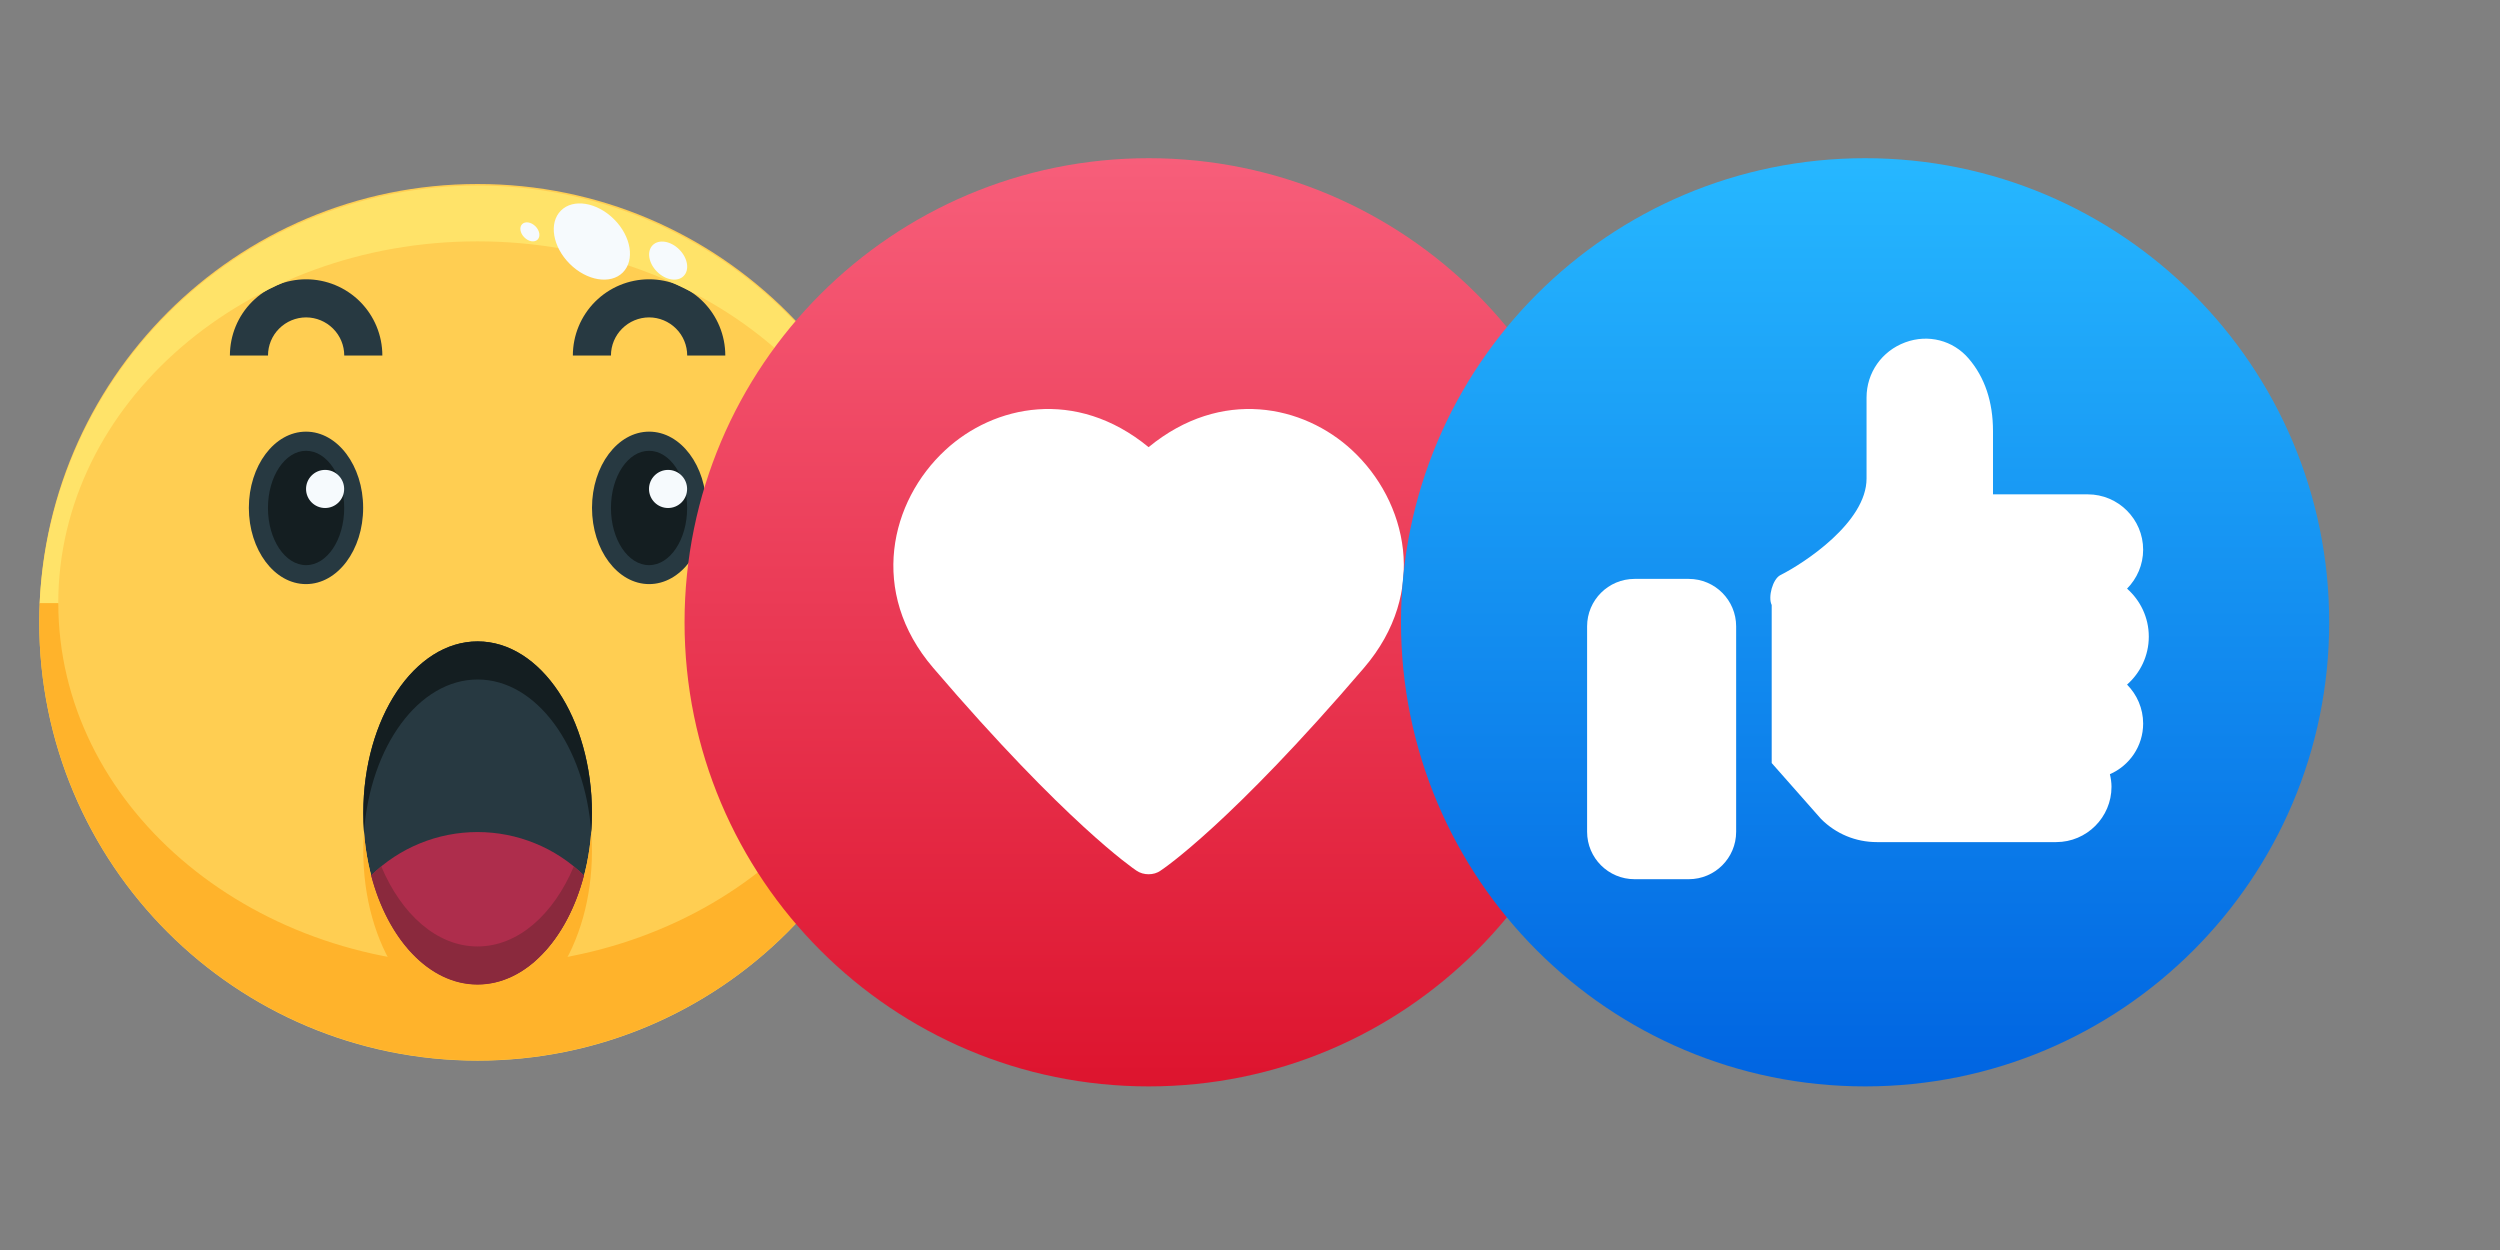 <svg width="50" height="25" viewBox="0 0 50 25" fill="none" xmlns="http://www.w3.org/2000/svg">
<rect x="0" y="0" width="50" height="25" fill="#808080" stroke="none"/>
<g clip-path="url(#clip0_128_1627)">
<path d="M9.552 21.213C14.393 21.213 18.318 17.288 18.318 12.446C18.318 7.605 14.393 3.68 9.552 3.68C4.71 3.68 0.785 7.605 0.785 12.446C0.785 17.288 4.71 21.213 9.552 21.213Z" fill="#FFCE52"/>
<path d="M12.983 11.682C13.615 11.682 14.127 10.999 14.127 10.157C14.127 9.315 13.615 8.633 12.983 8.633C12.352 8.633 11.84 9.315 11.84 10.157C11.84 10.999 12.352 11.682 12.983 11.682Z" fill="#273941"/>
<path d="M6.12 11.682C6.752 11.682 7.263 10.999 7.263 10.157C7.263 9.315 6.752 8.633 6.12 8.633C5.489 8.633 4.977 9.315 4.977 10.157C4.977 10.999 5.489 11.682 6.12 11.682Z" fill="#273941"/>
<path d="M12.981 11.303C13.402 11.303 13.743 10.791 13.743 10.159C13.743 9.528 13.402 9.016 12.981 9.016C12.56 9.016 12.219 9.528 12.219 10.159C12.219 10.791 12.56 11.303 12.981 11.303Z" fill="#141E21"/>
<path d="M6.122 11.303C6.543 11.303 6.884 10.791 6.884 10.159C6.884 9.528 6.543 9.016 6.122 9.016C5.701 9.016 5.359 9.528 5.359 10.159C5.359 10.791 5.701 11.303 6.122 11.303Z" fill="#141E21"/>
<path d="M13.361 10.16C13.572 10.16 13.742 9.99 13.742 9.779C13.742 9.569 13.572 9.398 13.361 9.398C13.151 9.398 12.98 9.569 12.98 9.779C12.98 9.99 13.151 10.16 13.361 10.16Z" fill="#F6FAFD"/>
<path d="M6.502 10.16C6.712 10.16 6.883 9.99 6.883 9.779C6.883 9.569 6.712 9.398 6.502 9.398C6.292 9.398 6.121 9.569 6.121 9.779C6.121 9.99 6.292 10.16 6.502 10.16Z" fill="#F6FAFD"/>
<path d="M14.506 7.111H13.744C13.744 6.908 13.664 6.714 13.521 6.572C13.378 6.429 13.184 6.348 12.982 6.348C12.78 6.348 12.586 6.429 12.443 6.572C12.3 6.714 12.219 6.908 12.219 7.111H11.457C11.457 6.706 11.618 6.318 11.904 6.032C12.19 5.747 12.577 5.586 12.982 5.586C13.386 5.586 13.774 5.747 14.06 6.032C14.346 6.318 14.506 6.706 14.506 7.111Z" fill="#273941"/>
<path d="M7.647 7.111H6.885C6.885 6.908 6.804 6.714 6.661 6.572C6.518 6.429 6.324 6.348 6.122 6.348C5.92 6.348 5.726 6.429 5.583 6.572C5.44 6.714 5.36 6.908 5.36 7.111H4.598C4.598 6.706 4.758 6.318 5.044 6.032C5.33 5.747 5.718 5.586 6.122 5.586C6.527 5.586 6.914 5.747 7.2 6.032C7.486 6.318 7.647 6.706 7.647 7.111Z" fill="#273941"/>
<path d="M9.55 4.827C14.181 4.827 17.935 8.069 17.935 12.069H18.307C18.202 9.817 17.233 7.692 15.603 6.136C13.972 4.579 11.804 3.711 9.55 3.711C7.296 3.711 5.128 4.579 3.497 6.136C1.867 7.692 0.898 9.817 0.793 12.069H1.165C1.165 8.069 4.919 4.827 9.55 4.827Z" fill="#FFE369"/>
<path d="M17.937 12.062C17.937 16.062 14.183 19.304 9.552 19.304C4.921 19.304 1.166 16.062 1.166 12.062H0.795C0.789 12.189 0.785 12.316 0.785 12.444C0.785 14.769 1.709 16.998 3.353 18.642C4.997 20.287 7.227 21.21 9.552 21.21C11.877 21.21 14.107 20.287 15.751 18.642C17.395 16.998 18.318 14.769 18.318 12.444C18.318 12.316 18.314 12.189 18.309 12.062H17.937Z" fill="#FFB32B"/>
<path d="M13.672 5.521C13.795 5.398 13.756 5.161 13.585 4.99C13.415 4.819 13.177 4.78 13.054 4.903C12.931 5.026 12.97 5.263 13.141 5.434C13.312 5.605 13.55 5.644 13.672 5.521Z" fill="#F6FAFD"/>
<path d="M10.752 4.792C10.814 4.73 10.794 4.611 10.709 4.526C10.624 4.441 10.505 4.421 10.443 4.483C10.382 4.544 10.401 4.663 10.487 4.748C10.572 4.834 10.691 4.853 10.752 4.792Z" fill="#F6FAFD"/>
<path d="M12.456 5.45C12.702 5.204 12.624 4.728 12.282 4.386C11.94 4.044 11.464 3.966 11.218 4.212C10.973 4.457 11.051 4.933 11.393 5.275C11.734 5.617 12.211 5.695 12.456 5.45Z" fill="#F6FAFD"/>
<path d="M9.553 19.689C10.816 19.689 11.839 18.153 11.839 16.259C11.839 14.364 10.816 12.828 9.553 12.828C8.29 12.828 7.266 14.364 7.266 16.259C7.266 18.153 8.29 19.689 9.553 19.689Z" fill="#273941"/>
<path d="M9.55 19.69C10.519 19.69 11.345 18.785 11.679 17.509C11.11 16.952 10.346 16.641 9.55 16.641C8.755 16.641 7.991 16.952 7.422 17.509C7.755 18.785 8.581 19.69 9.55 19.69Z" fill="#AE2D4C"/>
<path d="M9.553 19.69C8.376 19.69 7.407 18.356 7.28 16.641C7.271 16.766 7.266 16.893 7.266 17.022C7.266 18.916 8.289 20.452 9.553 20.452C10.816 20.452 11.839 18.916 11.839 17.022C11.839 16.893 11.834 16.766 11.825 16.641C11.698 18.356 10.729 19.69 9.553 19.69Z" fill="#FFB32B"/>
<path d="M9.553 13.59C10.729 13.59 11.698 14.925 11.825 16.64C11.834 16.514 11.839 16.387 11.839 16.259C11.839 14.364 10.816 12.828 9.553 12.828C8.289 12.828 7.266 14.364 7.266 16.259C7.266 16.387 7.271 16.514 7.28 16.64C7.407 14.925 8.376 13.59 9.553 13.59Z" fill="#141E21"/>
<path d="M9.55 18.929C8.738 18.929 8.03 18.288 7.625 17.328C7.555 17.385 7.487 17.445 7.422 17.508C7.755 18.786 8.581 19.691 9.55 19.691C10.519 19.691 11.345 18.786 11.679 17.51C11.614 17.447 11.546 17.387 11.476 17.33C11.071 18.288 10.363 18.929 9.55 18.929Z" fill="#8A293D"/>
</g>
<path d="M22.974 21.728C28.1 21.728 32.256 17.573 32.256 12.446C32.256 7.32 28.1 3.164 22.974 3.164C17.847 3.164 13.691 7.32 13.691 12.446C13.691 17.573 17.847 21.728 22.974 21.728Z" fill="url(#paint0_linear_128_1627)"/>
<path d="M27.28 13.357C24.623 16.461 23.272 17.374 23.215 17.41C23.144 17.463 23.056 17.485 22.972 17.485C22.888 17.485 22.8 17.463 22.725 17.41C22.672 17.374 21.321 16.461 18.664 13.357C17.366 11.843 17.803 10.02 18.907 9.001C19.873 8.105 21.515 7.747 22.972 8.943C24.429 7.747 26.071 8.105 27.038 9.001C28.141 10.02 28.578 11.843 27.28 13.357Z" fill="white"/>
<path d="M37.302 21.728C42.428 21.728 46.584 17.573 46.584 12.446C46.584 7.32 42.428 3.164 37.302 3.164C32.175 3.164 28.02 7.32 28.02 12.446C28.02 17.573 32.175 21.728 37.302 21.728Z" fill="url(#paint1_linear_128_1627)"/>
<path d="M33.775 11.578H32.691C32.167 11.578 31.742 12.003 31.742 12.527V16.636C31.742 17.16 32.167 17.584 32.691 17.584H33.775C34.299 17.584 34.723 17.16 34.723 16.636V12.527C34.723 12.003 34.299 11.578 33.775 11.578Z" fill="white"/>
<path d="M42.976 12.732C42.976 12.347 42.804 12.005 42.541 11.773C42.739 11.572 42.863 11.297 42.863 10.994C42.863 10.384 42.366 9.887 41.756 9.887H39.86V8.623C39.86 8.036 39.696 7.548 39.374 7.172C39.061 6.805 38.563 6.678 38.105 6.847C37.635 7.021 37.331 7.455 37.331 7.952V9.571C37.331 10.445 36.087 11.261 35.608 11.502C35.453 11.58 35.356 11.944 35.434 12.1V15.261L36.421 16.379C36.719 16.678 37.116 16.842 37.538 16.842H41.124C41.734 16.842 42.23 16.346 42.23 15.736C42.23 15.65 42.217 15.566 42.198 15.484C42.589 15.313 42.863 14.924 42.863 14.471C42.863 14.168 42.739 13.892 42.541 13.692C42.804 13.46 42.976 13.118 42.976 12.732Z" fill="white"/>
<defs>
<linearGradient id="paint0_linear_128_1627" x1="22.974" y1="21.728" x2="22.974" y2="3.164" gradientUnits="userSpaceOnUse">
<stop stop-color="#DD142E"/>
<stop offset="1" stop-color="#F75E7A"/>
</linearGradient>
<linearGradient id="paint1_linear_128_1627" x1="37.302" y1="21.728" x2="37.302" y2="3.164" gradientUnits="userSpaceOnUse">
<stop stop-color="#0064E1"/>
<stop offset="0.994" stop-color="#26B7FF"/>
</linearGradient>
<clipPath id="clip0_128_1627">
<rect width="18.295" height="18.295" fill="white" transform="translate(0.402 3.297)"/>
</clipPath>
</defs>
</svg>
